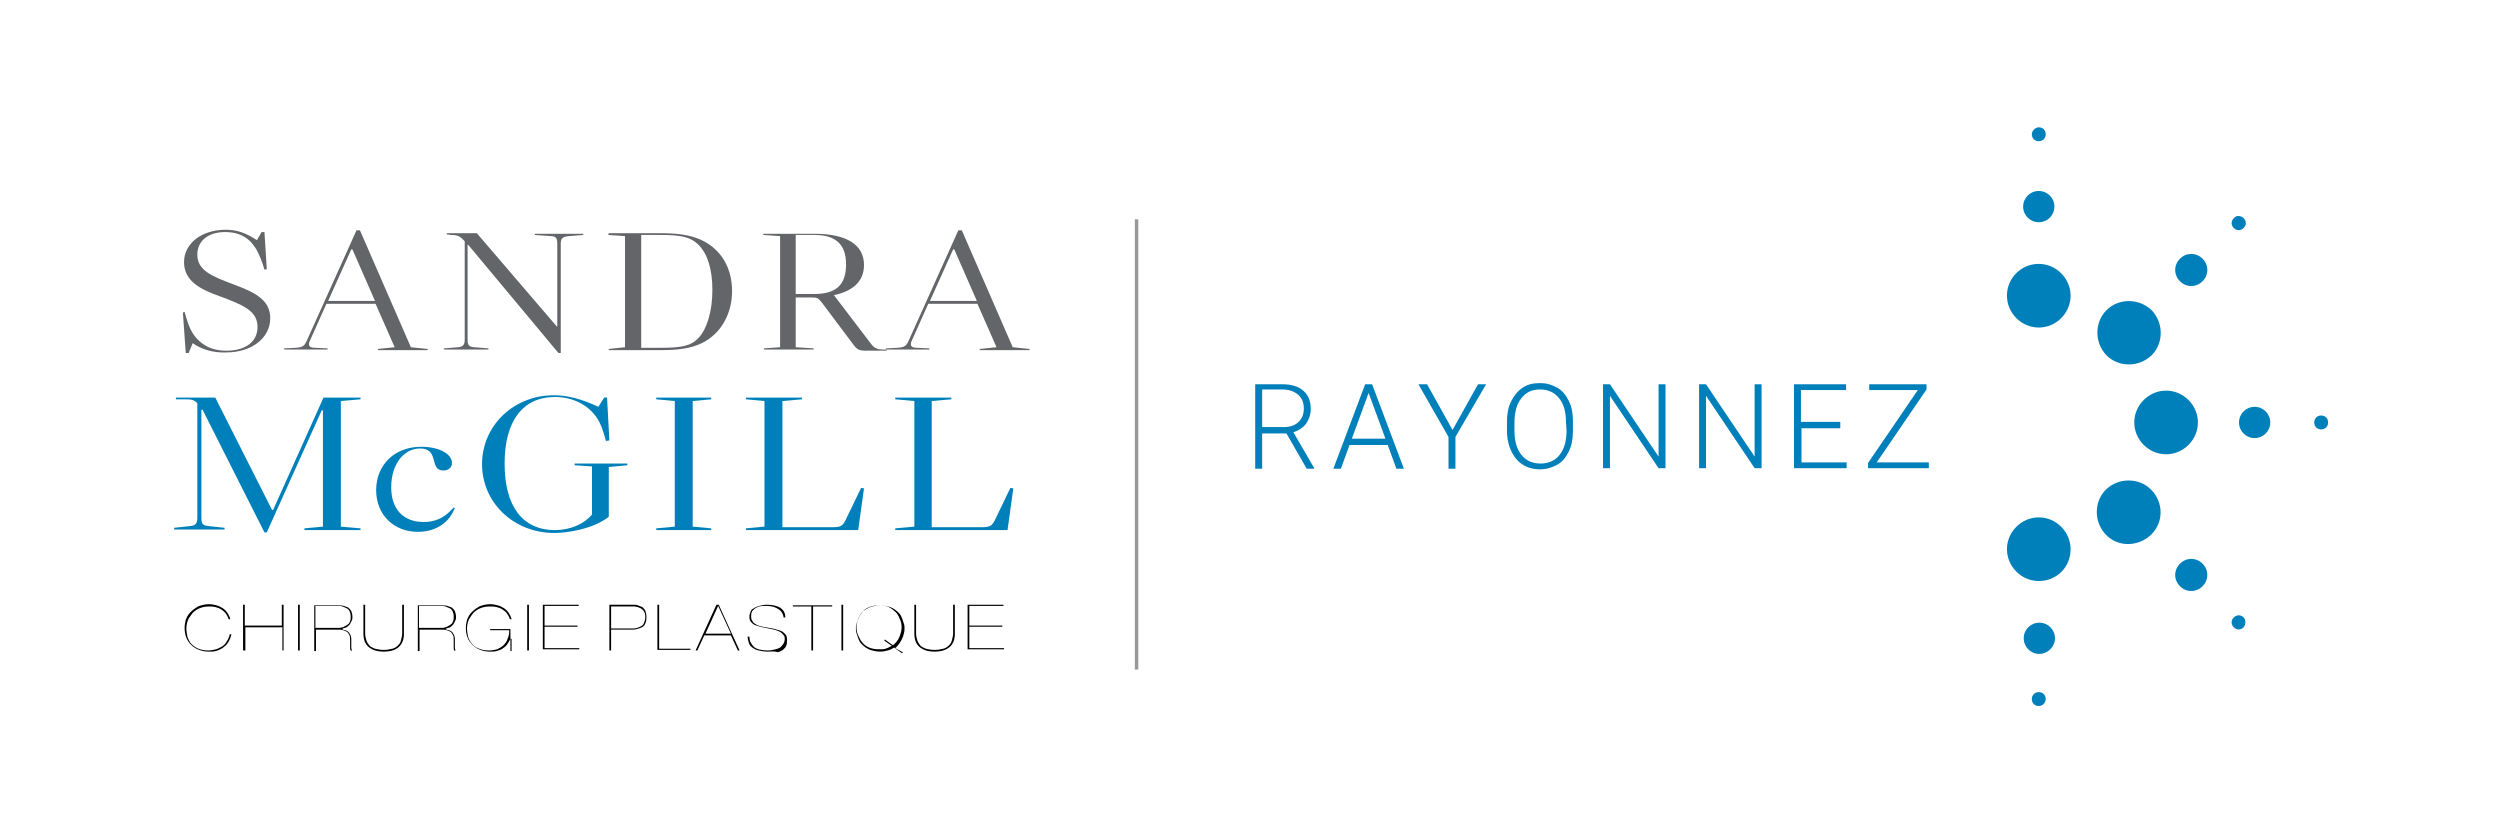 <?xml version="1.0" encoding="utf-8"?>
<!-- Generator: Adobe Illustrator 22.0.1, SVG Export Plug-In . SVG Version: 6.00 Build 0)  -->
<svg version="1.1" id="Calque_1" xmlns="http://www.w3.org/2000/svg" xmlns:xlink="http://www.w3.org/1999/xlink" x="0px" y="0px"
	 viewBox="0 0 432 144" style="enable-background:new 0 0 432 144;" xml:space="preserve">
<style type="text/css">
	.st0{fill:#636569;}
	.st1{fill:#0080BB;}
	.st2{fill:none;stroke:#999999;stroke-width:0.6;stroke-miterlimit:10;}
</style>
<g>
	<g>
		<path class="st0" d="M33.3,59.3L32.6,61h-0.5l-0.5-7l0.3-0.1c0.7,2.6,1.3,3.9,2.5,5s2.7,1.7,4.7,1.7c3.4,0,5.4-1.6,5.4-4.1
			c0-2.8-2.5-3.8-6.5-5.3c-3.1-1.1-6.2-2.5-6.2-5.9c0-3.2,3-5.6,7.2-5.6c1.9,0,3.4,0.5,5.4,1.8l0.8-1.4h0.5l0.4,6.4l-0.4,0.1
			c-0.4-1.4-0.9-2.6-1.4-3.5c-1.1-1.9-2.8-3-5.4-3c-2.9,0-4.8,1.5-4.8,3.9c0,2.7,2.4,3.7,6.4,5.2c3.5,1.3,6.2,2.6,6.2,5.8
			c0,3.4-3.2,5.9-7.6,5.9C37,61,34.8,60.4,33.3,59.3z"/>
		<path class="st0" d="M56.6,60.2v0.2h-7.5v-0.2l2-0.1c1.2-0.1,1.5-0.3,1.9-1.2l8.6-19.1h0.6L71,60l2.9,0.3v0.2h-8.6v-0.2l2.9-0.3
			l-3.3-7.5h-8.5L53.5,59c-0.1,0.2-0.1,0.4-0.1,0.5c0,0.4,0.3,0.6,1.1,0.6L56.6,60.2z M60.7,43.1l-4,8.9h8.1l-3.9-8.9H60.7z"/>
		<path class="st0" d="M77.2,40.5v-0.2h5.2l13.8,16.1h0.1V42.1c0-0.9-0.2-1.3-1.1-1.3l-2.8-0.2v-0.2h8.4v0.2l-2.5,0.2
			c-1.1,0.1-1.4,0.4-1.4,1.3V61h-0.4L80.9,42.3h-0.1v16.4c0,0.9,0.2,1.2,1.1,1.3l2.5,0.2v0.2h-7.7v-0.2l2.5-0.2
			c0.8-0.1,1.1-0.4,1.1-1.3v-17c-0.8-0.9-1.2-1.1-2.4-1.1L77.2,40.5L77.2,40.5z"/>
		<path class="st0" d="M105.2,40.3h9.3c3.2,0,5.7,0.5,7.5,1.6c2.9,1.7,4.5,4.7,4.5,8.4c0,3.7-1.7,6.9-4.5,8.6
			c-1.8,1.1-4.1,1.6-7.5,1.6h-9.3v-0.2L108,60V40.8l-2.9-0.2L105.2,40.3L105.2,40.3z M114.2,60.1c3.8,0,5.3-0.4,6.5-1.7
			c1.5-1.6,2.4-4.7,2.4-8.3c0-3.5-0.8-6.2-2.4-7.8c-1.3-1.3-2.9-1.7-6.5-1.7h-3.4v19.5H114.2z"/>
		<path class="st0" d="M134.8,60V40.8l-2.9-0.2v-0.2h8.9c5.5,0,8.5,1.9,8.5,5.4c0,2.7-1.8,4.5-5.2,5.2l6.4,8.4c0.6,0.8,1.1,1,2.2,1
			h0.5v0.2h-3.6c-1.1,0-1.5-0.2-2.1-1l-5.4-7.2c-0.7-0.9-0.8-1-2-1h-2.6V60l3.1,0.2v0.2H132v-0.2L134.8,60z M140.7,50.8
			c3.8,0,5.5-1.6,5.5-5.1s-1.8-5.1-5.5-5.1h-3.2v10.2C137.5,50.8,140.7,50.8,140.7,50.8z"/>
		<path class="st0" d="M160.6,60.2v0.2h-7.5v-0.2l2-0.1c1.2-0.1,1.5-0.3,1.9-1.2l8.6-19.1h0.6L175,60l2.9,0.3v0.2h-8.6v-0.2l2.9-0.3
			l-3.3-7.5h-8.5l-2.9,6.5c-0.1,0.2-0.1,0.4-0.1,0.5c0,0.4,0.3,0.6,1.1,0.6L160.6,60.2z M164.7,43.1l-4,8.9h8.1l-3.9-8.9H164.7z"/>
	</g>
</g>
<g>
	<g>
		<path class="st1" d="M62.3,68.7V69l-3.4,0.3V91l3.4,0.3v0.3h-9.7v-0.3l3.2-0.3V70.9h-0.2L46.1,92h-0.4L35,70.8h-0.2v18.6
			c0,1.1,0.2,1.4,1.2,1.5l2.8,0.3v0.3h-8.7v-0.3l2.8-0.3c0.9-0.1,1.2-0.4,1.2-1.5V69.7c-0.4-0.5-0.9-0.7-1.9-0.7h-1.8v-0.3h6.8
			L47,88.1h0.2l8.7-19.4H62.3z"/>
		<path class="st1" d="M78.1,80c0,0.8-0.6,1.3-1.5,1.3c-2.5,0-0.6-3.8-4-3.8c-2.9,0-5,2.8-5,6.7c0,3.8,2.1,6,5.6,6
			c2,0,3.5-0.7,4.8-2.1l0.4-0.4l0.2,0.1l-0.2,0.4c-1,2.3-3.3,3.7-6.2,3.7c-4.2,0-7.2-3-7.2-7.2c0-4.4,3.2-7.5,7.8-7.5
			C75.8,77.2,78.1,78.4,78.1,80z"/>
	</g>
</g>
<g>
	<g>
		<path class="st1" d="M99.3,80.4v-0.3h9.1v0.3l-3.2,0.3v8.6c-2.8,2.2-7.4,2.8-9.4,2.8c-7,0-12.5-5.2-12.5-11.9
			c0-6.7,5.5-11.9,12.4-11.9c2.3,0,4.7,0.6,7.7,2l1-1.6h0.5l0.4,7.4l-0.6,0.1c-0.4-1.6-0.9-3.1-1.7-4.2c-1.6-2.2-4.2-3.4-7.1-3.4
			c-5.6,0-8.7,4.2-8.7,11.5c0,7.4,3.1,11.5,8.7,11.5c2.7,0,5.1-1.1,6.4-2.7v-8.3L99.3,80.4z"/>
		<path class="st1" d="M113.4,69v-0.3h9.5V69l-3.2,0.3V91l3.2,0.3v0.3h-9.5v-0.3l3.2-0.3V69.3L113.4,69z"/>
		<path class="st1" d="M128.9,69v-0.3h9.7V69l-3.4,0.3v21.8h8.7c1.3,0,1.7-0.2,2.2-1.2l2.7-5.6l0.5,0.1l-1,7.2h-19.4v-0.3l3.2-0.3
			V69.3L128.9,69z"/>
		<path class="st1" d="M154.7,69v-0.3h9.7V69l-3.4,0.3v21.8h8.7c1.3,0,1.7-0.2,2.2-1.2l2.7-5.6l0.5,0.1l-1,7.2h-19.4v-0.3L158,91
			V69.3L154.7,69z"/>
	</g>
</g>
<path class="st1" d="M346.8,51.1c0,3,2.5,5.5,5.5,5.5s5.5-2.5,5.5-5.5s-2.5-5.5-5.5-5.5S346.8,48,346.8,51.1"/>
<path class="st1" d="M349.6,35.7c0,1.5,1.2,2.7,2.7,2.7s2.7-1.2,2.7-2.7s-1.2-2.7-2.7-2.7C350.8,33,349.6,34.2,349.6,35.7"/>
<path class="st1" d="M351.1,23.2c0,0.7,0.5,1.2,1.2,1.2s1.2-0.5,1.2-1.2S353,22,352.3,22C351.7,22,351.1,22.6,351.1,23.2"/>
<path class="st1" d="M353.5,120.8c0-0.7-0.5-1.2-1.2-1.2s-1.2,0.5-1.2,1.2s0.5,1.2,1.2,1.2S353.5,121.4,353.5,120.8"/>
<path class="st1" d="M387.7,106.7c-0.5-0.5-1.2-0.5-1.7,0s-0.5,1.2,0,1.7s1.2,0.5,1.7,0C388.1,107.9,388.1,107.1,387.7,106.7"/>
<path class="st1" d="M401.1,71.8c-0.7,0-1.2,0.5-1.2,1.2s0.5,1.2,1.2,1.2s1.2-0.5,1.2-1.2C402.3,72.3,401.8,71.8,401.1,71.8"/>
<path class="st1" d="M386,37.7c-0.5,0.5-0.5,1.2,0,1.7s1.2,0.5,1.7,0s0.5-1.2,0-1.7S386.4,37.2,386,37.7"/>
<path class="st1" d="M355.1,110.3c0-1.5-1.2-2.7-2.7-2.7s-2.7,1.2-2.7,2.7s1.2,2.7,2.7,2.7C353.8,113,355.1,111.8,355.1,110.3"/>
<path class="st1" d="M380.6,97.4c-1.1-1.1-2.8-1.1-3.9,0s-1.1,2.8,0,3.9s2.8,1.1,3.9,0C381.7,100.2,381.7,98.5,380.6,97.4"/>
<path class="st1" d="M389.6,70.3c-1.5,0-2.7,1.2-2.7,2.7s1.2,2.7,2.7,2.7s2.7-1.2,2.7-2.7C392.3,71.5,391.1,70.3,389.6,70.3"/>
<path class="st1" d="M376.7,44.7c-1.1,1.1-1.1,2.8,0,3.9c1.1,1.1,2.8,1.1,3.9,0s1.1-2.8,0-3.9S377.8,43.6,376.7,44.7"/>
<path class="st1" d="M357.8,94.9c0-3-2.5-5.5-5.5-5.5s-5.5,2.5-5.5,5.5s2.5,5.5,5.5,5.5C355.4,100.4,357.8,98,357.8,94.9"/>
<path class="st1" d="M371.7,84.6c-2.1-2.1-5.6-2.1-7.8,0c-2.1,2.1-2.1,5.6,0,7.8s5.6,2.1,7.8,0S373.9,86.8,371.7,84.6"/>
<path class="st1" d="M374.3,67.5c-3,0-5.5,2.5-5.5,5.5s2.5,5.5,5.5,5.5s5.5-2.5,5.5-5.5S377.3,67.5,374.3,67.5"/>
<path class="st1" d="M364,53.6c-2.1,2.1-2.1,5.6,0,7.8c2.1,2.1,5.6,2.1,7.8,0c2.1-2.1,2.1-5.6,0-7.8C369.6,51.5,366.1,51.5,364,53.6
	"/>
<g>
	<path d="M36.1,112.6c-0.6,0-1.2-0.1-1.7-0.3c-0.5-0.2-1-0.5-1.3-0.8c-0.4-0.4-0.7-0.8-0.9-1.3s-0.3-1.1-0.3-1.7
		c0-0.5,0.1-1,0.2-1.4c0.2-0.5,0.4-0.9,0.8-1.3s0.8-0.7,1.3-1c0.5-0.2,1.2-0.4,1.9-0.4c0.5,0,0.9,0.1,1.3,0.2s0.8,0.3,1.1,0.5
		s0.6,0.5,0.8,0.8s0.4,0.7,0.5,1.1h-0.3c-0.1-0.4-0.3-0.7-0.5-1s-0.5-0.5-0.8-0.7s-0.6-0.3-1-0.4s-0.7-0.1-1.1-0.1
		c-0.6,0-1.1,0.1-1.6,0.3s-0.9,0.5-1.2,0.8c-0.3,0.4-0.6,0.8-0.8,1.2c-0.2,0.5-0.3,1-0.3,1.5s0.1,1,0.2,1.5c0.2,0.5,0.4,0.9,0.7,1.2
		s0.7,0.6,1.2,0.8c0.5,0.2,1,0.3,1.7,0.3c0.4,0,0.9-0.1,1.3-0.2c0.4-0.1,0.7-0.3,1.1-0.5c0.3-0.2,0.6-0.5,0.8-0.9
		c0.2-0.3,0.4-0.7,0.5-1.2H40c-0.1,0.4-0.2,0.7-0.4,1.1s-0.4,0.7-0.8,1c-0.3,0.3-0.7,0.5-1.2,0.7S36.7,112.6,36.1,112.6z"/>
	<path d="M48.8,112.4v-4h-6.4v4H42v-7.9h0.3v3.6h6.4v-3.6H49v7.9H48.8z"/>
	<path d="M51.5,104.5h0.3v7.9h-0.3V104.5z"/>
	<path d="M60.6,112.4c0,0,0-0.1-0.1-0.2c0-0.1,0-0.2,0-0.3s0-0.3,0-0.5s0-0.5,0-0.7c0-0.4,0-0.7-0.1-0.9s-0.2-0.4-0.4-0.6
		c-0.2-0.1-0.4-0.2-0.7-0.3c-0.3-0.1-0.6-0.1-1-0.1h-3.7v3.7h-0.3v-7.9h4c0.4,0,0.7,0,1.1,0.1c0.3,0.1,0.6,0.2,0.8,0.3
		c0.2,0.2,0.4,0.4,0.5,0.6c0.1,0.3,0.2,0.6,0.2,1c0,0.2,0,0.4-0.1,0.6s-0.2,0.4-0.3,0.6s-0.3,0.3-0.5,0.5s-0.5,0.2-0.8,0.3v0.2
		c0.5,0.1,0.9,0.2,1.1,0.5c0.2,0.3,0.4,0.6,0.4,1.1c0,0.6,0,1.1,0,1.4s0.1,0.6,0.1,0.7L60.6,112.4L60.6,112.4z M54.5,104.8v3.7h3.7
		c0.1,0,0.2,0,0.4,0s0.3,0,0.5-0.1c0.2,0,0.4-0.1,0.5-0.2c0.2-0.1,0.4-0.2,0.5-0.3c0.2-0.1,0.3-0.3,0.4-0.6c0.1-0.2,0.1-0.5,0.1-0.8
		c0-0.4-0.1-0.6-0.2-0.9c-0.1-0.2-0.3-0.4-0.5-0.5s-0.5-0.2-0.7-0.3c-0.3-0.1-0.6-0.1-0.8-0.1h-3.9V104.8z"/>
	<path d="M66.3,112.6c-1.2,0-2-0.3-2.6-0.8s-0.9-1.3-0.9-2.3v-5h0.3v4.9c0,0.5,0.1,0.9,0.2,1.2c0.1,0.4,0.3,0.6,0.5,0.9
		c0.2,0.3,0.6,0.4,1,0.6c0.4,0.1,0.9,0.2,1.5,0.2s1.1-0.1,1.5-0.2s0.7-0.3,1-0.6s0.4-0.5,0.5-0.9s0.2-0.8,0.2-1.2v-4.9h0.3v5
		c0,1-0.3,1.8-0.9,2.3C68.4,112.3,67.5,112.6,66.3,112.6z"/>
	<path d="M78.5,112.4c0,0,0-0.1-0.1-0.2c0-0.1,0-0.2,0-0.3s0-0.3,0-0.5s0-0.5,0-0.7c0-0.4,0-0.7-0.1-0.9s-0.2-0.4-0.4-0.6
		c-0.2-0.1-0.4-0.2-0.7-0.3c-0.3-0.1-0.6-0.1-1-0.1h-3.7v3.7h-0.3v-7.9h4c0.4,0,0.7,0,1.1,0.1c0.3,0.1,0.6,0.2,0.8,0.3
		c0.2,0.2,0.4,0.4,0.5,0.6c0.1,0.3,0.2,0.6,0.2,1c0,0.2,0,0.4-0.1,0.6s-0.2,0.4-0.3,0.6s-0.3,0.3-0.5,0.5s-0.5,0.2-0.8,0.3v0.2
		c0.5,0.1,0.9,0.2,1.1,0.5s0.4,0.6,0.4,1.1c0,0.6,0,1.1,0,1.4s0.1,0.6,0.1,0.7L78.5,112.4L78.5,112.4z M72.4,104.8v3.7H76
		c0.1,0,0.2,0,0.4,0c0.2,0,0.3,0,0.5-0.1c0.2,0,0.4-0.1,0.5-0.2c0.2-0.1,0.4-0.2,0.5-0.3c0.2-0.1,0.3-0.3,0.4-0.6
		c0.1-0.2,0.1-0.5,0.1-0.8c0-0.4-0.1-0.6-0.2-0.9c-0.1-0.2-0.3-0.4-0.5-0.5s-0.5-0.2-0.7-0.3c-0.3-0.1-0.6-0.1-0.8-0.1h-3.8V104.8z"
		/>
	<path d="M88.4,112.4v-2h-0.2c-0.2,0.4-0.4,0.7-0.6,1s-0.5,0.5-0.8,0.7s-0.6,0.3-1,0.4c-0.3,0.1-0.7,0.1-1.1,0.1
		c-0.6,0-1.2-0.1-1.7-0.3c-0.5-0.2-1-0.5-1.3-0.8c-0.4-0.4-0.7-0.8-0.9-1.3c-0.2-0.5-0.3-1.1-0.3-1.7c0-0.5,0.1-1,0.2-1.4
		c0.2-0.5,0.4-0.9,0.8-1.3s0.8-0.7,1.3-1c0.5-0.2,1.2-0.4,1.9-0.4c0.5,0,0.9,0.1,1.3,0.2s0.8,0.3,1.1,0.5s0.6,0.5,0.8,0.8
		c0.2,0.3,0.4,0.7,0.5,1.1h-0.3c-0.1-0.4-0.3-0.7-0.5-1s-0.5-0.5-0.8-0.7s-0.6-0.3-1-0.4s-0.8-0.1-1.2-0.1c-0.6,0-1.1,0.1-1.6,0.3
		s-0.9,0.5-1.2,0.8c-0.3,0.4-0.6,0.8-0.8,1.2c-0.2,0.5-0.3,1-0.3,1.5s0.1,1,0.2,1.5c0.2,0.5,0.4,0.9,0.7,1.2
		c0.3,0.4,0.7,0.6,1.2,0.8c0.5,0.2,1,0.3,1.7,0.3c0.5,0,1-0.1,1.4-0.2c0.4-0.2,0.8-0.4,1.1-0.7s0.6-0.7,0.7-1.1
		c0.2-0.4,0.3-0.9,0.3-1.5h-3.3v-0.2h3.5v3.8h0.2V112.4z"/>
	<path d="M91.1,104.5h0.3v7.9h-0.3V104.5z"/>
	<path d="M93.8,112.4v-7.9h6.2v0.2h-5.9v3.4h5.7v0.2h-5.7v3.7h6v0.2h-6.3V112.4z"/>
	<path d="M105.6,108.8v3.6h-0.3v-7.9h4.1c0.3,0,0.6,0,0.8,0.1c0.3,0.1,0.5,0.2,0.8,0.3c0.2,0.2,0.4,0.4,0.5,0.6
		c0.1,0.3,0.2,0.6,0.2,1.1c0,0.3,0,0.6-0.1,0.9s-0.2,0.5-0.4,0.7c-0.2,0.2-0.5,0.3-0.8,0.4s-0.7,0.2-1.1,0.2
		C109.3,108.8,105.6,108.8,105.6,108.8z M105.6,104.8v3.8h3.7c0.3,0,0.5,0,0.8-0.1s0.5-0.2,0.7-0.3c0.2-0.1,0.4-0.3,0.5-0.6
		c0.1-0.2,0.2-0.6,0.2-0.9s0-0.6-0.1-0.8c-0.1-0.2-0.2-0.4-0.3-0.5c-0.1-0.1-0.3-0.2-0.4-0.3c-0.2-0.1-0.3-0.1-0.5-0.2
		c-0.2,0-0.3-0.1-0.5-0.1s-0.3,0-0.4,0H105.6z"/>
	<path d="M113.6,112.4v-7.9h0.3v7.6h5.4v0.2h-5.7V112.4z"/>
	<path d="M127.5,112.4l-1.2-2.6h-4.6l-1.2,2.6h-0.3l3.6-7.9h0.4l3.6,7.9H127.5z M124.1,104.7l-2.2,4.8h4.4L124.1,104.7z"/>
	<path d="M132.7,112.6c-0.6,0-1.2-0.1-1.6-0.2c-0.5-0.1-0.8-0.3-1.1-0.5s-0.5-0.5-0.6-0.8s-0.2-0.7-0.2-1.1h0.3
		c0,0.8,0.3,1.3,0.8,1.8c0.5,0.4,1.3,0.6,2.4,0.6c0.5,0,0.9-0.1,1.3-0.2s0.7-0.2,0.9-0.4c0.2-0.2,0.4-0.4,0.5-0.6s0.2-0.5,0.2-0.7
		s0-0.5-0.1-0.6s-0.2-0.3-0.4-0.5c-0.2-0.1-0.4-0.3-0.7-0.4s-0.6-0.2-1.1-0.3l-1.5-0.3c-0.4-0.1-0.8-0.2-1.1-0.3
		c-0.3-0.1-0.5-0.2-0.7-0.4c-0.2-0.2-0.3-0.3-0.4-0.5c-0.1-0.2-0.1-0.5-0.1-0.7c0-0.3,0.1-0.5,0.2-0.8s0.3-0.5,0.6-0.6
		c0.2-0.2,0.6-0.3,0.9-0.4c0.4-0.1,0.8-0.2,1.3-0.2c1,0,1.8,0.2,2.3,0.5c0.6,0.4,0.9,0.9,0.9,1.7h-0.3c0-0.2-0.1-0.5-0.2-0.7
		s-0.3-0.5-0.5-0.6c-0.2-0.2-0.5-0.3-0.9-0.5c-0.4-0.1-0.8-0.2-1.3-0.2s-0.9,0-1.3,0.1c-0.3,0.1-0.6,0.2-0.8,0.4
		c-0.2,0.2-0.4,0.3-0.5,0.6c-0.1,0.2-0.1,0.5-0.1,0.7s0,0.4,0.1,0.6s0.2,0.3,0.3,0.5c0.2,0.1,0.4,0.3,0.6,0.4s0.6,0.2,1,0.3l1.7,0.3
		c0.4,0.1,0.8,0.2,1.1,0.3c0.3,0.1,0.6,0.2,0.8,0.4c0.2,0.2,0.4,0.3,0.5,0.6c0.1,0.2,0.1,0.5,0.1,0.8s0,0.5-0.1,0.8
		s-0.3,0.5-0.5,0.7s-0.6,0.4-1,0.5C133.8,112.5,133.3,112.6,132.7,112.6z"/>
	<path d="M140.5,104.8v7.6h-0.3v-7.6H137v-0.2h6.8v0.2H140.5z"/>
	<path d="M145.4,104.5h0.3v7.9h-0.3V104.5z"/>
	<path d="M156,112.7l-0.1,0.2l-1.4-1c-0.3,0.2-0.7,0.4-1.1,0.5s-0.8,0.2-1.3,0.2s-1-0.1-1.4-0.2s-0.8-0.3-1.1-0.5s-0.6-0.5-0.8-0.7
		s-0.4-0.6-0.5-0.9s-0.2-0.6-0.3-0.9s-0.1-0.6-0.1-0.8s0-0.5,0.1-0.8s0.2-0.6,0.3-0.9s0.3-0.6,0.5-0.9s0.5-0.5,0.8-0.7
		s0.7-0.4,1.1-0.5c0.4-0.1,0.9-0.2,1.4-0.2s1,0.1,1.4,0.2s0.8,0.3,1.1,0.5s0.6,0.5,0.8,0.7s0.4,0.6,0.5,0.9s0.2,0.6,0.3,0.9
		s0.1,0.6,0.1,0.8c0,0.2,0,0.5-0.1,0.8s-0.1,0.6-0.3,0.9c-0.1,0.3-0.3,0.6-0.5,0.9s-0.4,0.5-0.7,0.8L156,112.7z M151.9,104.6
		c-0.6,0-1.2,0.1-1.7,0.3c-0.5,0.2-0.9,0.5-1.2,0.9s-0.6,0.8-0.7,1.2c-0.2,0.5-0.3,0.9-0.3,1.4s0.1,1,0.3,1.4s0.4,0.9,0.7,1.2
		c0.3,0.4,0.7,0.7,1.2,0.9c0.5,0.2,1,0.3,1.7,0.3c0.4,0,0.8,0,1.1-0.1c0.4-0.1,0.7-0.3,1.1-0.5l-1.3-0.9l0.1-0.2l1.4,1
		c0.5-0.4,0.9-0.9,1.1-1.4c0.2-0.5,0.4-1.1,0.4-1.7c0-0.5-0.1-1-0.3-1.4c-0.2-0.5-0.4-0.9-0.7-1.2s-0.7-0.6-1.2-0.9
		C153.1,104.7,152.6,104.6,151.9,104.6z"/>
	<path d="M161.5,112.6c-1.2,0-2-0.3-2.6-0.8s-0.9-1.3-0.9-2.3v-5h0.3v4.9c0,0.5,0.1,0.9,0.2,1.2c0.1,0.4,0.3,0.6,0.5,0.9
		s0.6,0.4,1,0.6c0.4,0.1,0.9,0.2,1.5,0.2s1.1-0.1,1.5-0.2s0.7-0.3,1-0.6s0.4-0.5,0.5-0.9s0.2-0.8,0.2-1.2v-4.9h0.3v5
		c0,1-0.3,1.8-0.9,2.3C163.5,112.3,162.7,112.6,161.5,112.6z"/>
	<path d="M167.2,112.4v-7.9h6.2v0.2h-5.9v3.4h5.7v0.2h-5.7v3.7h6v0.2h-6.3V112.4z"/>
</g>
<g>
	<path class="st1" d="M222.3,74.9h-4.2V81h-1.2V66.4h4.7c1.6,0,2.8,0.4,3.6,1.1c0.9,0.8,1.3,1.8,1.3,3.2c0,0.9-0.3,1.8-0.8,2.5
		s-1.3,1.2-2.2,1.5l3.6,6.2V81h-1.3L222.3,74.9z M218.1,73.8h3.8c1,0,1.9-0.3,2.5-0.9s0.9-1.3,0.9-2.3s-0.3-1.8-1-2.4
		s-1.6-0.9-2.7-0.9h-3.5V73.8z"/>
	<path class="st1" d="M239.8,76.9h-6.6l-1.5,4.1h-1.3l5.5-14.6h1.2l5.5,14.6h-1.3L239.8,76.9z M233.6,75.8h5.8l-2.9-7.9L233.6,75.8z
		"/>
	<path class="st1" d="M251,74.3l4.4-7.9h1.4l-5.3,9.1V81h-1.2v-5.5l-5.2-9.1h1.5L251,74.3z"/>
	<path class="st1" d="M271.8,74.5c0,1.3-0.2,2.5-0.7,3.5s-1.1,1.8-2,2.3s-1.9,0.8-3,0.8c-1.7,0-3.1-0.6-4.1-1.8s-1.6-2.9-1.6-4.9
		v-1.5c0-1.3,0.2-2.5,0.7-3.5s1.1-1.8,2-2.4s1.8-0.8,3-0.8s2.1,0.3,3,0.8s1.5,1.3,2,2.3s0.7,2.1,0.7,3.4V74.5z M270.6,72.9
		c0-1.8-0.4-3.1-1.2-4.1c-0.8-1-1.9-1.5-3.3-1.5s-2.4,0.5-3.2,1.5s-1.2,2.4-1.2,4.2v1.5c0,1.7,0.4,3.1,1.2,4.1
		c0.8,1,1.9,1.5,3.3,1.5s2.5-0.5,3.3-1.5s1.2-2.4,1.2-4.2L270.6,72.9L270.6,72.9z"/>
	<path class="st1" d="M287.8,80.9h-1.2l-8.4-12.5v12.5H277V66.4h1.2l8.4,12.5V66.4h1.2L287.8,80.9L287.8,80.9z"/>
	<path class="st1" d="M304.4,80.9h-1.2l-8.4-12.5v12.5h-1.2V66.4h1.2l8.4,12.5V66.4h1.2V80.9z"/>
	<path class="st1" d="M318.1,74h-6.8v5.9h7.8v1H310V66.4h9v1h-7.8v5.5h6.8V74H318.1z"/>
	<path class="st1" d="M324.3,79.9h9v1h-10.5V80l8.6-12.6H323v-1h9.9v0.9L324.3,79.9z"/>
</g>
<line class="st2" x1="196.4" y1="37.9" x2="196.4" y2="115.7"/>
</svg>
